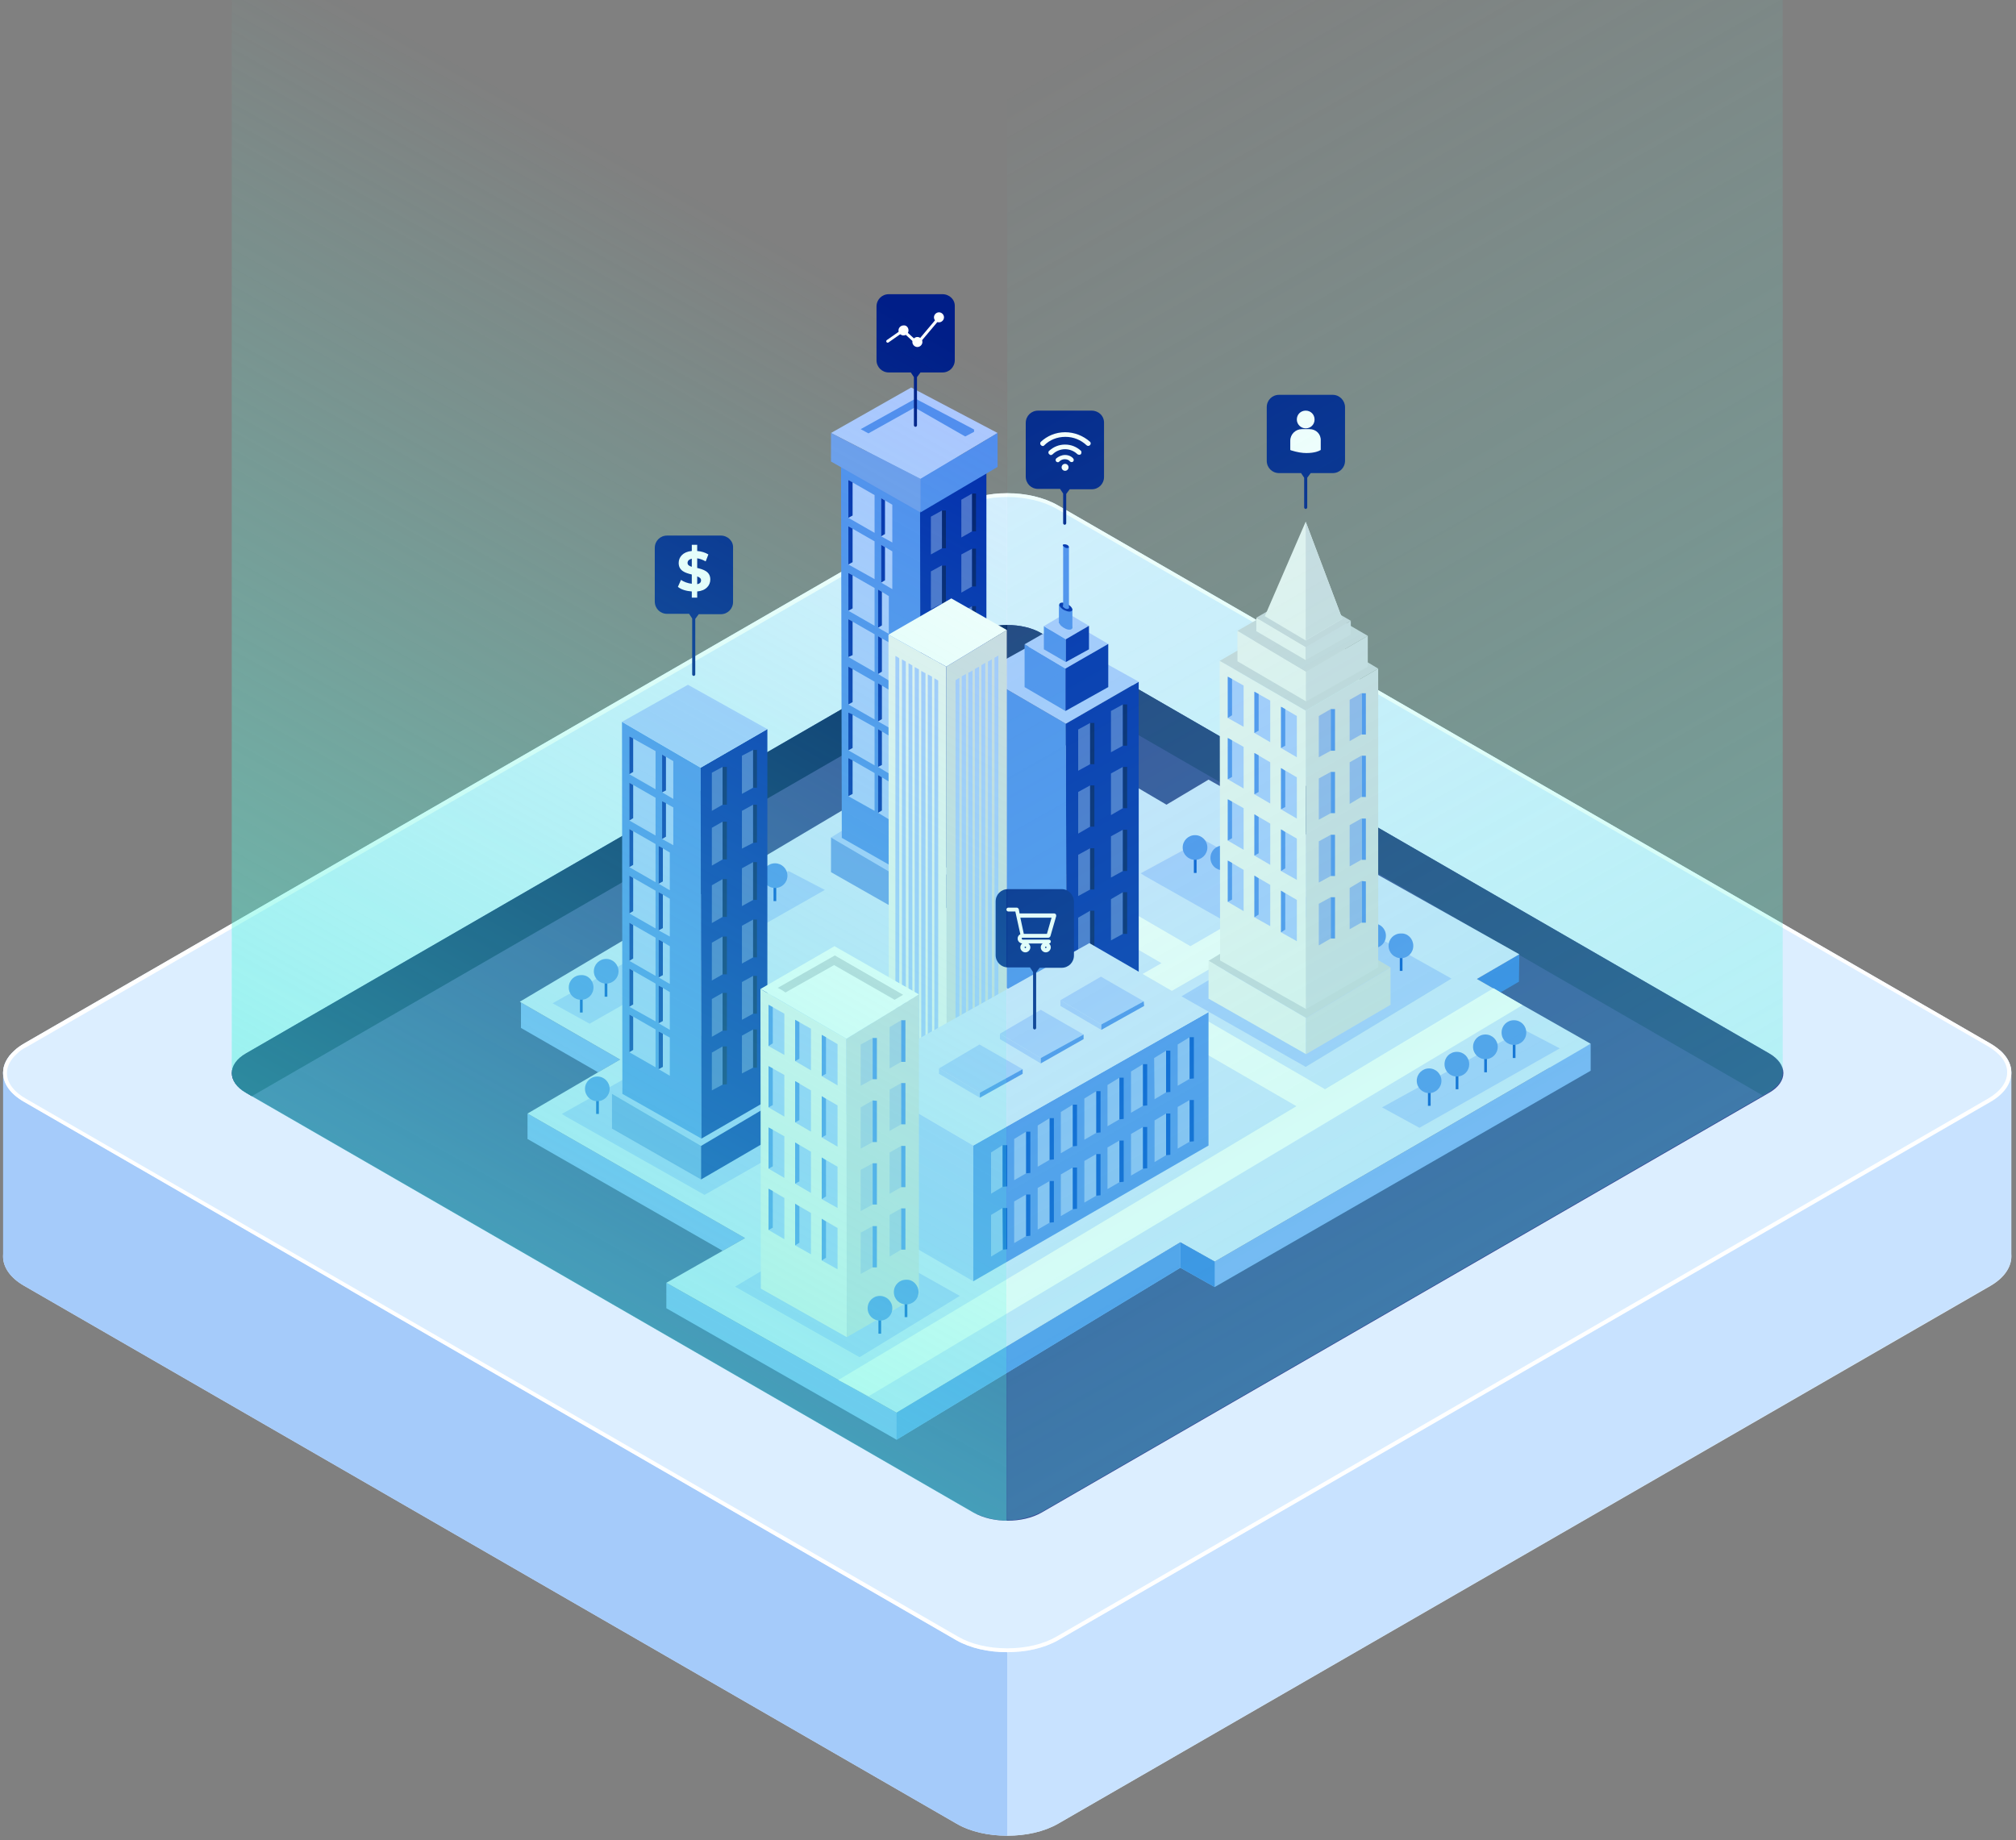 <?xml version="1.0" encoding="utf-8"?>
<!-- Generator: Adobe Illustrator 23.0.0, SVG Export Plug-In . SVG Version: 6.00 Build 0)  -->
<svg version="1.1" id="Layer_1" xmlns="http://www.w3.org/2000/svg" xmlns:xlink="http://www.w3.org/1999/xlink" x="0px" y="0px"
	 viewBox="0 0 522.8 477.3" style="enable-background:new 0 0 522.8 477.3;" xml:space="preserve">
<rect x="0" y="0" width="522.8" height="477.3" fill="#808080" stroke="none"/>
<style type="text/css">
	.st0{fill:#DCEEFF;}
	.st1{fill:#A5CBFA;}
	.st2{fill:#C8E2FF;}
	.st3{fill:#FFFFFF;}
	.st4{fill:#344593;}
	.st5{fill:#1E3779;}
	.st6{fill:#031F60;}
	.st7{fill:#7FA5FA;}
	.st8{fill:#3476E5;}
	.st9{fill:#D5E2FF;}
	.st10{fill:#518AEE;}
	.st11{fill:#FDFDFD;}
	.st12{fill:#AEC6FF;}
	.st13{fill:#6E99EC;}
	.st14{fill:#0028AB;}
	.st15{fill:#7C98E7;}
	.st16{opacity:0.5;fill:#97AFEB;enable-background:new    ;}
	.st17{fill:#00186A;}
	.st18{fill:#001E88;}
	.st19{fill:none;stroke:#FFFFFF;stroke-width:0.75;stroke-linecap:round;stroke-linejoin:round;stroke-miterlimit:10;}
	.st20{fill:#004BD1;}
	.st21{fill:#F1F1F1;}
	.st22{fill:#D6D9E1;}
	.st23{opacity:0.5;fill:#D5E2FF;enable-background:new    ;}
	.st24{fill:#D1D4DB;}
	.st25{fill:#97AFEB;}
	.st26{opacity:0.3;fill:url(#XMLID_2_);enable-background:new    ;}
	.st27{opacity:0.5;fill:url(#XMLID_3_);enable-background:new    ;}
</style>
<g id="box">
	<g id="sub-box">
		<path id="XMLID_2069_" class="st0" d="M516.2,333.5L274.4,473c-3.7,2.1-8.4,3.1-13.2,3.1c-4.8,0-9.5-1-13.1-3.1L6.3,333.5
			c-3.7-2.1-5.5-4.9-5.5-7.6c0-2.8,1.8-5.5,5.5-7.6l38.4-22.1L248,178.7c7.3-4.2,19.1-4.2,26.4,0l241.7,139.6
			C523.4,322.4,523.4,329.3,516.2,333.5z"/>
		<path id="XMLID_2060_" class="st1" d="M261.2,421.1v55c-4.8,0-9.5-1-13.1-3.1L6.3,333.5c-3.7-2.1-5.5-4.9-5.5-7.6v-47.7
			c0-2,1-4,2.9-5.7l41,23.7L261.2,421.1z"/>
		<path id="XMLID_2056_" class="st2" d="M261.2,421.1v55c4.8,0,9.5-1,13.1-3.1l241.8-139.6c3.7-2.1,5.5-4.9,5.5-7.6v-47.7
			c0-2-1-4-2.9-5.7l-41,23.7L261.2,421.1z"/>
		<path id="XMLID_2035_" class="st0" d="M516.2,285.8L274.4,425.4c-3.7,2.1-8.4,3.1-13.2,3.1c-4.8,0-9.5-1-13.2-3.1L6.3,285.8
			c-3.7-2.1-5.5-4.8-5.5-7.6c0-2,1-4,2.9-5.7c0.7-0.7,1.6-1.3,2.6-1.9L248,131.1c7.3-4.2,19.1-4.2,26.4,0l241.7,139.5
			C523.4,274.8,523.4,281.7,516.2,285.8z"/>
		<g id="XMLID_2030_">
			<path class="st3" d="M261.2,128.9c4.8,0,9.3,1.1,12.7,3l241.7,139.5c3.2,1.9,5,4.3,4.9,6.8c0,2.5-1.8,4.9-4.9,6.7L273.9,424.5
				c-3.3,1.9-7.8,3-12.7,3s-9.4-1.1-12.7-3L6.8,285c-3.2-1.8-5-4.2-5-6.7c0-1.7,0.9-3.5,2.6-5c0.7-0.7,1.5-1.3,2.4-1.7l241.7-139.5
				C251.9,130,256.4,128.9,261.2,128.9 M261.2,127.9c-4.8,0-9.6,1.1-13.2,3.2L6.3,270.6c-1,0.6-1.9,1.2-2.6,1.9
				c-1.9,1.7-2.9,3.8-2.9,5.7c0,2.8,1.8,5.5,5.5,7.6L248,425.4c3.7,2.1,8.4,3.1,13.2,3.1c4.8,0,9.5-1,13.2-3.1l241.7-139.6
				c7.3-4.2,7.3-11,0-15.2L274.4,131.1C270.8,129,266,127.9,261.2,127.9L261.2,127.9z"/>
		</g>
		<path id="XMLID_1781_" class="st4" d="M252.4,164.2l-188.6,109c-4.9,2.8-4.9,7.4,0,10.2l188.7,108.9c4.9,2.8,12.7,2.8,17.6,0
			l188.7-108.9c4.9-2.8,4.9-7.4,0-10.2L270,164.2C265.2,161.4,257.3,161.4,252.4,164.2z"/>
		<path id="XMLID_1775_" class="st5" d="M458.7,273.2L270,164.2c-2.4-1.4-5.6-2.1-8.8-2.1v8.9l195.9,113.1l1.5-0.9
			C463.5,280.5,463.5,276,458.7,273.2z"/>
		<path id="XMLID_1772_" class="st6" d="M261.2,162.1c-3.2,0-6.4,0.7-8.8,2.1l-188.6,109c-4.9,2.8-4.9,7.4,0,10.2l1.5,0.9
			l195.9-113.1V162.1z"/>
	</g>
	<g id="smart-economy">
		<g id="XMLID_567_">
			<g id="XMLID_573_">
				<polygon id="XMLID_592_" class="st7" points="412.5,270.7 412.5,277.7 400.6,276.8 				"/>
				<g id="XMLID_581_">
					<polygon id="XMLID_590_" class="st7" points="136.8,288.8 136.8,295.4 187.4,324.4 193.2,321.1 					"/>
					<polygon id="XMLID_588_" class="st7" points="315,327.2 306.1,322.2 232.5,366.4 172.8,332.7 172.8,339.3 232.5,373.4 
						306.1,328.8 315,333.8 412.5,277.7 406.5,274.2 					"/>
					<polygon id="XMLID_1097_" class="st8" points="389.1,257.4 393.9,254.6 394,247.5 383,253.9 					"/>
					<polygon id="XMLID_1532_" class="st7" points="135.1,260 135.1,266.6 155.1,278.1 160.8,274.8 					"/>
					<polygon id="XMLID_998_" class="st9" points="389.1,257.4 383,253.9 394,247.5 313.4,202.2 302.5,208.7 261.5,184.6 
						134.8,259.8 135.1,260 160.8,274.8 155.1,278.1 136.8,288.8 193.2,321.1 187.4,324.4 172.8,332.7 232.5,366.4 306.1,322.2 
						315,327.2 406.5,274.2 412.5,270.7 					"/>
				</g>
				<polygon id="XMLID_579_" class="st8" points="306.1,322.2 306.1,328.8 315,333.8 315,327.2 				"/>
				<polygon id="XMLID_574_" class="st10" points="232.5,366.4 232.5,373.4 306.1,328.8 306.1,322.2 				"/>
			</g>
			<polygon id="XMLID_1541_" class="st11" points="387.3,256.3 343.6,282.5 301.8,258.2 336.7,238 336.8,229.1 308.7,245.4 
				255.4,214.4 255.4,223.2 301.2,249.8 294.2,253.8 285.1,248.5 285.1,257.3 286.7,258.2 276.6,264 284.2,268.4 294.2,262.6 
				336.2,286.9 217.4,357.9 225.3,362.1 394.8,260.7 			"/>
		</g>
		<g id="XMLID_61_">
			<g id="XMLID_223_">
				<g id="XMLID_1613_">
					<polygon id="XMLID_1886_" class="st12" points="215.5,217.2 235.4,205 258.7,218.8 238.7,230.8 					"/>
					<polygon id="XMLID_1883_" class="st13" points="215.5,226.2 238.7,239.4 238.7,230.8 215.5,217.2 					"/>
					<polygon id="XMLID_1880_" class="st14" points="238.7,230.8 258.7,218.8 258.7,227.7 238.7,239.4 					"/>
					<polygon id="XMLID_1877_" class="st10" points="218.3,217.3 238.7,228.9 238.6,132.6 218.1,120.7 					"/>
					<polygon id="XMLID_1874_" class="st14" points="238.6,132.6 255.8,122.7 255.8,218.9 238.7,228.9 					"/>
					<polygon id="XMLID_1871_" class="st15" points="218.1,120.7 235.2,111.1 255.8,122.7 238.6,132.6 219.2,121.3 					"/>
					<g id="XMLID_1864_">
						<polygon id="XMLID_1868_" class="st12" points="226.8,138.2 220,134.3 220,124.5 226.8,128.4 						"/>
						<polygon id="XMLID_1865_" class="st14" points="221.1,133.7 220,134.3 220,124.5 221.1,125.1 						"/>
					</g>
					<g id="XMLID_1857_">
						<polygon id="XMLID_1861_" class="st12" points="226.8,150.2 220,146.4 220,136.5 226.8,140.4 						"/>
						<polygon id="XMLID_1858_" class="st14" points="221.1,145.8 220,146.4 220,136.5 221.1,137.1 						"/>
					</g>
					<g id="XMLID_1850_">
						<polygon id="XMLID_1854_" class="st12" points="226.8,162.3 220,158.4 220,148.6 226.8,152.5 						"/>
						<polygon id="XMLID_1851_" class="st14" points="221.1,157.8 220,158.4 220,148.6 221.1,149.2 						"/>
					</g>
					<g id="XMLID_1843_">
						<polygon id="XMLID_1847_" class="st12" points="226.8,174.3 220,170.4 220,160.6 226.8,164.5 						"/>
						<polygon id="XMLID_1844_" class="st14" points="221.1,169.9 220,170.4 220,160.6 221.1,161.2 						"/>
					</g>
					<g id="XMLID_1836_">
						<polygon id="XMLID_1840_" class="st12" points="231.4,140.7 228.5,139.1 228.5,129.2 231.4,130.9 						"/>
						<polygon id="XMLID_1837_" class="st14" points="229.5,138.5 228.5,139.1 228.5,129.2 229.5,129.8 						"/>
					</g>
					<g id="XMLID_1829_">
						<polygon id="XMLID_1833_" class="st12" points="231.4,152.8 228.5,151.1 228.5,141.3 231.4,143 						"/>
						<polygon id="XMLID_1830_" class="st14" points="229.5,150.5 228.5,151.1 228.5,141.3 229.5,141.9 						"/>
					</g>
					<g id="XMLID_1822_">
						<polygon id="XMLID_1826_" class="st12" points="230.5,164.4 227.7,162.8 227.7,152.9 230.5,154.6 						"/>
						<polygon id="XMLID_1823_" class="st14" points="228.7,162.2 227.7,162.8 227.7,152.9 228.7,153.5 						"/>
					</g>
					<g id="XMLID_1815_">
						<polygon id="XMLID_1819_" class="st12" points="230.5,176.5 227.7,174.8 227.7,165 230.5,166.6 						"/>
						<polygon id="XMLID_1816_" class="st14" points="228.7,174.2 227.7,174.8 227.7,165 228.7,165.6 						"/>
					</g>
					<g id="XMLID_1808_">
						<polygon id="XMLID_1812_" class="st12" points="226.8,186.6 220,182.7 220,172.9 226.8,176.8 						"/>
						<polygon id="XMLID_1809_" class="st14" points="221.1,182.1 220,182.7 220,172.9 221.1,173.5 						"/>
					</g>
					<g id="XMLID_1801_">
						<polygon id="XMLID_1805_" class="st12" points="230.5,188.7 227.7,187.1 227.7,177.2 230.5,178.9 						"/>
						<polygon id="XMLID_1802_" class="st14" points="228.7,186.5 227.7,187.1 227.7,177.2 228.7,177.8 						"/>
					</g>
					<g id="XMLID_1794_">
						<polygon id="XMLID_1798_" class="st12" points="226.8,198.5 220,194.6 220,184.8 226.8,188.6 						"/>
						<polygon id="XMLID_1795_" class="st14" points="221.1,194 220,194.6 220,184.8 221.1,185.3 						"/>
					</g>
					<g id="XMLID_1787_">
						<polygon id="XMLID_1791_" class="st12" points="230.5,200.6 227.7,198.9 227.7,189.1 230.5,190.8 						"/>
						<polygon id="XMLID_1788_" class="st14" points="228.7,198.4 227.7,198.9 227.7,189.1 228.7,189.7 						"/>
					</g>
					<g id="XMLID_1780_">
						<polygon id="XMLID_1784_" class="st12" points="226.8,210.3 220,206.5 220,196.6 226.8,200.5 						"/>
						<polygon id="XMLID_463_" class="st14" points="221.1,205.9 220,206.5 220,196.6 221.1,197.2 						"/>
					</g>
					<g id="XMLID_1746_">
						<polygon id="XMLID_1777_" class="st12" points="230.5,212.5 227.7,210.8 227.7,201 230.5,202.7 						"/>
						<polygon id="XMLID_1753_" class="st14" points="228.7,210.2 227.7,210.8 227.7,201 228.7,201.6 						"/>
					</g>
					<g id="XMLID_1710_">
						<polygon id="XMLID_1714_" class="st16" points="241.4,143.8 244.3,142.2 244.3,132.4 241.4,134 						"/>
						<polygon id="XMLID_1711_" class="st17" points="244.3,142.2 245.3,142.2 245.3,132.4 244.3,132.4 						"/>
					</g>
					<g id="XMLID_1688_">
						<polygon id="XMLID_1692_" class="st16" points="241.4,158 244.3,156.5 244.3,146.6 241.4,148.2 						"/>
						<polygon id="XMLID_1689_" class="st17" points="244.3,156.5 245.3,156.5 245.3,146.7 244.3,146.7 						"/>
					</g>
					<g id="XMLID_1681_">
						<polygon id="XMLID_1685_" class="st16" points="241.4,172.9 244.3,171.4 244.3,161.5 241.4,163.1 						"/>
						<polygon id="XMLID_1682_" class="st17" points="244.3,171.4 245.3,171.4 245.3,161.5 244.3,161.5 						"/>
					</g>
					<g id="XMLID_1673_">
						<polygon id="XMLID_1677_" class="st16" points="241.4,187.8 244.3,186.3 244.3,176.4 241.4,178 						"/>
						<polygon id="XMLID_1674_" class="st17" points="244.3,186.3 245.3,186.3 245.3,176.4 244.3,176.4 						"/>
					</g>
					<g id="XMLID_1666_">
						<polygon id="XMLID_1670_" class="st16" points="249.3,139.4 252.1,137.8 252.1,128 249.3,129.6 						"/>
						<polygon id="XMLID_1667_" class="st17" points="252.1,137.8 253.1,137.8 253.1,128 252.1,128 						"/>
					</g>
					<g id="XMLID_1659_">
						<polygon id="XMLID_1663_" class="st16" points="249.3,153.7 252.1,152.1 252.1,142.3 249.3,143.8 						"/>
						<polygon id="XMLID_1660_" class="st17" points="252.1,152.1 253.1,152.1 253.1,142.3 252.1,142.3 						"/>
					</g>
					<g id="XMLID_1652_">
						<polygon id="XMLID_1656_" class="st16" points="249.3,168.6 252.1,167 252.1,157.2 249.3,158.7 						"/>
						<polygon id="XMLID_1653_" class="st17" points="252.1,167 253.1,167 253.1,157.2 252.1,157.2 						"/>
					</g>
					<g id="XMLID_1645_">
						<polygon id="XMLID_1649_" class="st16" points="249.3,183.4 252.1,181.9 252.1,172 249.3,173.6 						"/>
						<polygon id="XMLID_1646_" class="st17" points="252.1,181.9 253.1,181.9 253.1,172.1 252.1,172.1 						"/>
					</g>
					<g id="XMLID_1638_">
						<polygon id="XMLID_1642_" class="st16" points="241.4,202.4 244.3,200.8 244.3,191 241.4,192.6 						"/>
						<polygon id="XMLID_1639_" class="st17" points="244.3,200.8 245.3,200.8 245.3,191 244.3,191 						"/>
					</g>
					<g id="XMLID_1631_">
						<polygon id="XMLID_1635_" class="st16" points="249.3,198 252.1,196.4 252.1,186.6 249.3,188.2 						"/>
						<polygon id="XMLID_1632_" class="st17" points="252.1,196.4 253.1,196.4 253.1,186.6 252.1,186.6 						"/>
					</g>
					<g id="XMLID_1624_">
						<polygon id="XMLID_1628_" class="st16" points="241.4,216.4 244.3,214.8 244.3,205 241.4,206.5 						"/>
						<polygon id="XMLID_1625_" class="st17" points="244.3,214.8 245.3,214.8 245.3,205 244.3,205 						"/>
					</g>
					<g id="XMLID_1617_">
						<polygon id="XMLID_1621_" class="st16" points="249.3,212 252.1,210.4 252.1,200.6 249.3,202.1 						"/>
						<polygon id="XMLID_1618_" class="st17" points="252.1,210.4 253.1,210.4 253.1,200.6 252.1,200.6 						"/>
					</g>
					<polygon id="XMLID_1678_" class="st12" points="215.5,112.3 236.3,100.5 258.7,112.3 238.7,124.2 					"/>
					<polygon id="XMLID_818_" class="st13" points="215.5,119.7 238.7,132.9 238.7,124.2 215.5,112.3 					"/>
					<polygon id="XMLID_608_" class="st10" points="238.7,124.2 258.7,112.3 258.7,121.1 238.7,132.9 					"/>
				</g>
				<polygon id="XMLID_987_" class="st10" points="237.4,103.4 223.2,111.3 225.2,112.4 237.2,105.7 250.3,113.2 252.6,112 
					252.6,111.4 				"/>
			</g>
			<g id="XMLID_54_">
				<path id="XMLID_157_" class="st18" d="M244.4,76.3h-13.9c-1.8,0-3.2,1.4-3.2,3.2v13.9c0,1.8,1.4,3.2,3.2,3.2h5.7l0.8,1.2v12.5
					c0,0.2,0.2,0.4,0.4,0.4c0.2,0,0.4-0.2,0.4-0.4V97.8l0.9-1.2h5.7c1.8,0,3.2-1.4,3.2-3.2V79.5C247.7,77.7,246.2,76.3,244.4,76.3z"
					/>
				<g id="XMLID_55_">
					<polyline id="XMLID_105_" class="st19" points="230.2,88.5 234.2,85.7 237.9,89.1 243.2,82.8 					"/>
					<path id="XMLID_66_" class="st3" d="M235.6,85.7c0,0.7-0.6,1.3-1.3,1.3c-0.7,0-1.3-0.6-1.3-1.3c0-0.7,0.6-1.3,1.3-1.3
						C235,84.3,235.6,84.9,235.6,85.7z"/>
					<path id="XMLID_65_" class="st3" d="M239.2,88.7c0,0.7-0.6,1.3-1.3,1.3c-0.7,0-1.3-0.6-1.3-1.3c0-0.7,0.6-1.3,1.3-1.3
						C238.6,87.4,239.2,88,239.2,88.7z"/>
					<path id="XMLID_62_" class="st3" d="M244.8,82.3c0,0.7-0.6,1.3-1.3,1.3s-1.3-0.6-1.3-1.3c0-0.7,0.6-1.3,1.3-1.3
						C244.2,81,244.8,81.6,244.8,82.3z"/>
				</g>
			</g>
		</g>
		<g id="XMLID_51_">
			<polygon id="XMLID_1568_" class="st12" points="143.3,260.2 204.5,225.9 213.9,230.8 152.9,265.5 144.4,260.8 			"/>
			<g id="XMLID_1569_">
				<rect id="XMLID_1573_" x="200.6" y="229.7" class="st20" width="0.7" height="4"/>
				<path id="XMLID_1570_" class="st10" d="M204.2,227.1c0,1.8-1.4,3.2-3.2,3.2c-1.8,0-3.2-1.4-3.2-3.2c0-1.8,1.4-3.2,3.2-3.2
					C202.7,223.9,204.2,225.3,204.2,227.1z"/>
			</g>
			<g id="XMLID_1009_">
				<rect id="XMLID_1019_" x="156.8" y="254.5" class="st20" width="0.7" height="4"/>
				<circle id="XMLID_1011_" class="st10" cx="157.2" cy="251.9" r="3.2"/>
			</g>
			<g id="XMLID_1038_">
				<rect id="XMLID_1593_" x="150.4" y="258.6" class="st20" width="0.7" height="4"/>
				<path id="XMLID_1590_" class="st10" d="M153.9,256.1c0,1.8-1.4,3.2-3.2,3.2c-1.8,0-3.2-1.4-3.2-3.2c0-1.8,1.4-3.2,3.2-3.2
					C152.5,252.8,153.9,254.3,153.9,256.1z"/>
			</g>
		</g>
		<g id="XMLID_79_">
			<g id="XMLID_604_">
				<g id="XMLID_780_">
					<polygon id="XMLID_958_" class="st10" points="254.3,252.4 276.6,265.1 276.4,187.7 254.1,174.7 					"/>
					<polygon id="XMLID_954_" class="st14" points="276.4,187.7 295.3,176.8 295.3,254.3 276.6,265.1 					"/>
					<polygon id="XMLID_951_" class="st12" points="254.1,174.7 272.8,164.3 295.3,176.8 276.4,187.7 255.3,175.4 					"/>
					<g id="XMLID_941_">
						<polygon id="XMLID_945_" class="st12" points="260.3,191.9 256.2,189.6 256.2,178.8 260.3,181.2 						"/>
						<polygon id="XMLID_942_" class="st14" points="257.3,188.9 256.2,189.6 256.2,178.8 257.3,179.5 						"/>
					</g>
					<g id="XMLID_919_">
						<polygon id="XMLID_923_" class="st12" points="260.3,207.8 256.2,205.5 256.2,194.7 260.3,197.1 						"/>
						<polygon id="XMLID_920_" class="st14" points="257.3,204.8 256.2,205.5 256.2,194.7 257.3,195.4 						"/>
					</g>
					<g id="XMLID_912_">
						<polygon id="XMLID_916_" class="st12" points="260.3,223.7 256.2,221.4 256.2,210.7 260.3,213 						"/>
						<polygon id="XMLID_913_" class="st14" points="257.3,220.7 256.2,221.4 256.2,210.7 257.3,211.3 						"/>
					</g>
					<g id="XMLID_902_">
						<polygon id="XMLID_908_" class="st12" points="260.3,239.7 256.2,237.3 256.2,226.6 260.3,228.9 						"/>
						<polygon id="XMLID_903_" class="st14" points="257.3,236.7 256.2,237.3 256.2,226.6 257.3,227.2 						"/>
					</g>
					<g id="XMLID_857_">
						<polygon id="XMLID_861_" class="st16" points="279.6,199.9 282.7,198.2 282.7,187.5 279.6,189.2 						"/>
						<polygon id="XMLID_858_" class="st17" points="282.7,198.2 283.8,198.2 283.8,187.5 282.7,187.5 						"/>
					</g>
					<g id="XMLID_850_">
						<polygon id="XMLID_854_" class="st16" points="279.6,216.2 282.7,214.4 282.7,203.7 279.6,205.4 						"/>
						<polygon id="XMLID_851_" class="st17" points="282.7,214.4 283.8,214.4 283.8,203.7 282.7,203.7 						"/>
					</g>
					<g id="XMLID_843_">
						<polygon id="XMLID_847_" class="st16" points="279.6,232.4 282.7,230.7 282.7,220 279.6,221.7 						"/>
						<polygon id="XMLID_844_" class="st17" points="282.7,230.7 283.8,230.7 283.8,220 282.7,220 						"/>
					</g>
					<g id="XMLID_836_">
						<polygon id="XMLID_840_" class="st16" points="279.6,248.7 282.7,247 282.7,236.2 279.6,238 						"/>
						<polygon id="XMLID_837_" class="st17" points="282.7,247 283.8,246.9 283.8,236.2 282.7,236.2 						"/>
					</g>
					<g id="XMLID_921_">
						<polygon id="XMLID_943_" class="st16" points="288.1,195.1 291.2,193.4 291.2,182.7 288.1,184.4 						"/>
						<polygon id="XMLID_922_" class="st17" points="291.2,193.4 292.3,193.4 292.3,182.7 291.2,182.7 						"/>
					</g>
					<g id="XMLID_905_">
						<polygon id="XMLID_915_" class="st16" points="288.1,211.4 291.2,209.6 291.2,198.9 288.1,200.6 						"/>
						<polygon id="XMLID_910_" class="st17" points="291.2,209.6 292.3,209.6 292.3,198.9 291.2,198.9 						"/>
					</g>
					<g id="XMLID_884_">
						<polygon id="XMLID_900_" class="st16" points="288.1,227.6 291.2,225.9 291.2,215.2 288.1,216.9 						"/>
						<polygon id="XMLID_896_" class="st17" points="291.2,225.9 292.3,225.9 292.3,215.2 291.2,215.2 						"/>
					</g>
					<g id="XMLID_809_">
						<polygon id="XMLID_875_" class="st16" points="288.1,243.9 291.2,242.2 291.2,231.4 288.1,233.2 						"/>
						<polygon id="XMLID_815_" class="st17" points="291.2,242.2 292.3,242.2 292.3,231.4 291.2,231.4 						"/>
					</g>
				</g>
				<g id="XMLID_600_">
					<polygon id="XMLID_784_" class="st10" points="276.3,173.4 265.7,167.1 265.7,178.2 276.3,184.4 					"/>
					<polygon id="XMLID_783_" class="st12" points="265.7,167.1 276.7,160.8 287.4,167 276.3,173.4 					"/>
					<polygon id="XMLID_602_" class="st14" points="276.3,173.4 287.4,167 287.4,178.2 276.3,184.4 					"/>
				</g>
				<g id="XMLID_754_">
					<polygon id="XMLID_881_" class="st10" points="276.4,165.8 270.7,162.4 270.7,168.4 276.4,171.7 					"/>
					<polygon id="XMLID_874_" class="st12" points="270.7,162.4 276.6,158.9 282.4,162.3 276.4,165.8 					"/>
					<polygon id="XMLID_791_" class="st14" points="276.4,165.8 282.4,162.3 282.4,168.4 276.4,171.7 					"/>
				</g>
				<g id="XMLID_830_">
					<path id="XMLID_961_" class="st10" d="M278.1,162.8c0,0.5-0.8,0.7-1.7,0.3s-1.7-1.1-1.7-1.6s0.8-0.7,1.7-0.3
						C277.3,161.6,278.1,162.3,278.1,162.8z"/>
					<polygon id="XMLID_959_" class="st10" points="278.1,162.9 274.6,161.6 274.6,156.8 278.1,158 					"/>
					<path id="XMLID_833_" class="st14" d="M278.1,158.1c0,0.5-0.8,0.7-1.7,0.3c-1-0.3-1.7-1.1-1.7-1.6s0.8-0.7,1.7-0.3
						C277.3,156.8,278.1,157.6,278.1,158.1z"/>
				</g>
				<g id="XMLID_829_">
					<path id="XMLID_824_" class="st10" d="M277.2,157.7c0,0.2-0.3,0.3-0.8,0.2c-0.4-0.2-0.8-0.5-0.8-0.7s0.3-0.3,0.8-0.2
						C276.9,157.1,277.2,157.4,277.2,157.7z"/>
					<polygon id="XMLID_819_" class="st10" points="277.2,157.7 275.7,157.1 275.7,141.3 277.2,141.9 					"/>
					<path id="XMLID_826_" class="st14" d="M277.2,141.9c0,0.2-0.3,0.3-0.8,0.2c-0.4-0.2-0.8-0.5-0.8-0.7s0.3-0.3,0.8-0.2
						C276.9,141.3,277.2,141.6,277.2,141.9z"/>
				</g>
			</g>
			<g id="XMLID_48_">
				<path id="XMLID_94_" class="st18" d="M283.1,106.5h-13.9c-1.8,0-3.2,1.4-3.2,3.2v13.9c0,1.8,1.4,3.2,3.2,3.2h5.7l0.8,1.2v7.7
					c0,0.2,0.2,0.4,0.4,0.4s0.4-0.2,0.4-0.4v-7.6l0.9-1.2h5.7c1.8,0,3.2-1.4,3.2-3.2v-13.9C286.4,107.9,284.9,106.5,283.1,106.5z"/>
				<g id="XMLID_49_">
					<g>
						<path id="XMLID_596_" class="st3" d="M276.2,120.3c-0.5,0-0.9,0.4-0.9,0.9s0.4,0.9,0.9,0.9s0.9-0.4,0.9-0.9
							S276.7,120.3,276.2,120.3z"/>
						<g id="XMLID_589_">
							<path id="XMLID_595_" class="st3" d="M276.2,118c-0.9,0-1.7,0.4-2.3,0.9c-0.2,0.2-0.2,0.6,0,0.8l0,0c0.2,0.2,0.6,0.3,0.8,0
								c0.4-0.4,0.9-0.6,1.4-0.6c0.6,0,1.1,0.2,1.4,0.6c0.2,0.2,0.6,0.2,0.8,0l0,0c0.2-0.2,0.2-0.6,0-0.8
								C277.9,118.4,277.1,118,276.2,118z"/>
							<path id="XMLID_594_" class="st3" d="M276.2,112.1c-2.5,0-4.7,1-6.3,2.5c-0.2,0.2-0.2,0.6,0,0.8l0.1,0.1
								c0.2,0.2,0.6,0.3,0.8,0c1.4-1.4,3.3-2.2,5.5-2.2c2.1,0,4,0.8,5.5,2.2c0.2,0.2,0.6,0.2,0.8,0l0.1-0.1c0.2-0.2,0.2-0.6,0-0.8
								C280.9,113,278.6,112.1,276.2,112.1z"/>
							<path id="XMLID_593_" class="st3" d="M276.2,115.3c-1.6,0-3,0.6-4.1,1.6c-0.3,0.2-0.3,0.7,0,0.9l0,0c0.2,0.3,0.6,0.3,0.9,0
								c0.8-0.8,2-1.3,3.2-1.3s2.4,0.5,3.2,1.3c0.3,0.2,0.7,0.2,0.9,0l0,0c0.2-0.3,0.2-0.7,0-0.9
								C279.2,115.9,277.8,115.3,276.2,115.3z"/>
						</g>
					</g>
				</g>
			</g>
		</g>
		<g id="XMLID_778_">
			<g id="XMLID_771_">
				<polygon id="XMLID_898_" class="st21" points="230.5,271.3 245.5,284 245.4,172.9 230.4,164.6 				"/>
				<polygon id="XMLID_895_" class="st22" points="245.4,172.9 261.1,163.4 261.1,275.4 245.5,284 				"/>
				<polygon id="XMLID_892_" class="st3" points="230.4,164.6 246.7,155.2 261.1,163.4 245.4,172.9 				"/>
			</g>
			<g id="XMLID_623_">
				<g>
					<g id="XMLID_731_">
						<g id="XMLID_733_">
							<polygon class="st12" points="233.2,281.5 232.2,281.5 232.2,170.1 233.2,170.7 							"/>
						</g>
					</g>
					<g id="XMLID_727_">
						<g id="XMLID_730_">
							<polygon class="st12" points="234.9,282.5 233.9,282.4 233.9,171 234.9,171.6 							"/>
						</g>
					</g>
					<g id="XMLID_724_">
						<g id="XMLID_726_">
							<polygon class="st12" points="236.6,283.4 235.6,283.4 235.6,172 236.6,172.6 							"/>
						</g>
					</g>
					<g id="XMLID_720_">
						<g id="XMLID_723_">
							<polygon class="st12" points="238.3,284.4 237.2,284.4 237.2,173 238.3,173.6 							"/>
						</g>
					</g>
					<g id="XMLID_717_">
						<g id="XMLID_719_">
							<polygon class="st12" points="240,285.4 238.9,285.4 238.9,174 240,174.6 							"/>
						</g>
					</g>
					<g id="XMLID_713_">
						<g id="XMLID_716_">
							<polygon class="st12" points="241.7,286.3 240.6,286.3 240.6,174.9 241.7,175.5 							"/>
						</g>
					</g>
					<g id="XMLID_709_">
						<g id="XMLID_712_">
							<polygon class="st12" points="243.3,287.3 242.3,287.3 242.3,175.9 243.3,176.5 							"/>
						</g>
					</g>
				</g>
			</g>
			<g id="XMLID_792_">
				<g>
					<g id="XMLID_752_">
						<polygon id="XMLID_753_" class="st12" points="257.9,281.4 258.9,281.4 258.9,170 257.9,170.6 						"/>
					</g>
					<g id="XMLID_750_">
						<polygon id="XMLID_751_" class="st12" points="256.2,282.4 257.2,282.4 257.2,171 256.2,171.6 						"/>
					</g>
					<g id="XMLID_748_">
						<polygon id="XMLID_749_" class="st12" points="254.5,283.4 255.5,283.3 255.5,171.9 254.5,172.5 						"/>
					</g>
					<g id="XMLID_745_">
						<polygon id="XMLID_747_" class="st12" points="252.8,284.3 253.9,284.3 253.9,172.9 252.8,173.5 						"/>
					</g>
					<g id="XMLID_741_">
						<polygon id="XMLID_744_" class="st12" points="251.1,285.3 252.2,285.3 252.2,173.9 251.1,174.5 						"/>
					</g>
					<g id="XMLID_738_">
						<polygon id="XMLID_740_" class="st12" points="249.4,286.3 250.5,286.2 250.5,174.8 249.4,175.4 						"/>
					</g>
					<g id="XMLID_734_">
						<polygon id="XMLID_737_" class="st12" points="247.8,287.2 248.8,287.2 248.8,175.8 247.8,176.4 						"/>
					</g>
				</g>
			</g>
		</g>
		<g id="XMLID_64_">
			<g id="XMLID_60_">
				<g id="XMLID_45_">
					<polygon id="XMLID_266_" class="st12" points="145.7,288.9 206.9,254.6 243.6,275.2 182.7,309.9 146.8,289.6 					"/>
					<g id="XMLID_1005_">
						<rect id="XMLID_1012_" x="154.6" y="284.9" class="st20" width="0.7" height="4"/>
						<circle id="XMLID_1008_" class="st10" cx="154.9" cy="282.4" r="3.2"/>
					</g>
				</g>
				<g id="XMLID_994_">
					<polygon id="XMLID_1446_" class="st12" points="158.7,283.7 178.6,271.5 201.9,285.3 181.8,297.2 					"/>
					<polygon id="XMLID_1301_" class="st13" points="158.7,292.7 181.8,305.9 181.8,297.2 158.7,283.7 					"/>
					<polygon id="XMLID_1183_" class="st14" points="181.8,297.2 201.9,285.3 201.9,294.2 181.8,305.9 					"/>
					<polygon id="XMLID_1226_" class="st10" points="161.4,283.7 181.9,295.3 181.7,199.1 161.3,187.2 					"/>
					<polygon id="XMLID_1223_" class="st14" points="181.7,199.1 199,189.1 199,285.4 181.9,295.3 					"/>
					<polygon id="XMLID_1220_" class="st12" points="161.3,187.2 178.4,177.6 199,189.1 181.7,199.1 162.3,187.8 					"/>
					<g id="XMLID_1213_">
						<polygon id="XMLID_1217_" class="st12" points="170,204.7 163.2,200.8 163.2,191 170,194.8 						"/>
						<polygon id="XMLID_1214_" class="st14" points="164.2,200.2 163.2,200.8 163.2,191 164.2,191.5 						"/>
					</g>
					<g id="XMLID_1206_">
						<polygon id="XMLID_1210_" class="st12" points="170,216.7 163.2,212.8 163.2,203 170,206.9 						"/>
						<polygon id="XMLID_1207_" class="st14" points="164.2,212.2 163.2,212.8 163.2,203 164.2,203.6 						"/>
					</g>
					<g id="XMLID_1198_">
						<polygon id="XMLID_1203_" class="st12" points="170,228.8 163.2,224.9 163.2,215 170,218.9 						"/>
						<polygon id="XMLID_1199_" class="st14" points="164.2,224.3 163.2,224.9 163.2,215 164.2,215.6 						"/>
					</g>
					<g id="XMLID_1191_">
						<polygon id="XMLID_1195_" class="st12" points="170,240.8 163.2,236.9 163.2,227.1 170,231 						"/>
						<polygon id="XMLID_1192_" class="st14" points="164.2,236.3 163.2,236.9 163.2,227.1 164.2,227.7 						"/>
					</g>
					<g id="XMLID_1186_">
						<polygon id="XMLID_1194_" class="st12" points="174.6,207.2 171.7,205.5 171.7,195.7 174.6,197.4 						"/>
						<polygon id="XMLID_1187_" class="st14" points="172.7,205 171.7,205.5 171.7,195.7 172.7,196.3 						"/>
					</g>
					<g id="XMLID_1172_">
						<polygon id="XMLID_1179_" class="st12" points="174.6,219.2 171.7,217.6 171.7,207.8 174.6,209.4 						"/>
						<polygon id="XMLID_1174_" class="st14" points="172.7,217 171.7,217.6 171.7,207.8 172.7,208.3 						"/>
					</g>
					<g id="XMLID_1128_">
						<polygon id="XMLID_1167_" class="st12" points="173.7,230.9 170.8,229.2 170.8,219.4 173.7,221.1 						"/>
						<polygon id="XMLID_1132_" class="st14" points="171.9,228.6 170.8,229.2 170.8,219.4 171.9,220 						"/>
					</g>
					<g id="XMLID_991_">
						<polygon id="XMLID_1096_" class="st12" points="173.7,242.9 170.8,241.3 170.8,231.4 173.7,233.1 						"/>
						<polygon id="XMLID_997_" class="st14" points="171.9,240.7 170.8,241.3 170.8,231.4 171.9,232 						"/>
					</g>
					<g id="XMLID_1108_">
						<polygon id="XMLID_1168_" class="st12" points="170,253.1 163.2,249.2 163.2,239.3 170,243.2 						"/>
						<polygon id="XMLID_1114_" class="st14" points="164.2,248.6 163.2,249.2 163.2,239.3 164.2,239.9 						"/>
					</g>
					<g id="XMLID_995_">
						<polygon id="XMLID_1099_" class="st12" points="173.7,255.2 170.8,253.5 170.8,243.7 173.7,245.4 						"/>
						<polygon id="XMLID_1001_" class="st14" points="171.9,252.9 170.8,253.5 170.8,243.7 171.9,244.3 						"/>
					</g>
					<g id="XMLID_1456_">
						<polygon id="XMLID_1464_" class="st12" points="170,264.9 163.2,261.1 163.2,251.2 170,255.1 						"/>
						<polygon id="XMLID_1461_" class="st14" points="164.2,260.5 163.2,261.1 163.2,251.2 164.2,251.8 						"/>
					</g>
					<g id="XMLID_1298_">
						<polygon id="XMLID_1447_" class="st12" points="173.7,267.1 170.8,265.4 170.8,255.6 173.7,257.3 						"/>
						<polygon id="XMLID_1300_" class="st14" points="171.9,264.8 170.8,265.4 170.8,255.6 171.9,256.2 						"/>
					</g>
					<g id="XMLID_1474_">
						<polygon id="XMLID_1478_" class="st12" points="170,276.8 163.2,272.9 163.2,263.1 170,267 						"/>
						<polygon id="XMLID_1475_" class="st14" points="164.2,272.3 163.2,272.9 163.2,263.1 164.2,263.7 						"/>
					</g>
					<g id="XMLID_1467_">
						<polygon id="XMLID_1471_" class="st12" points="173.7,279 170.8,277.3 170.8,267.5 173.7,269.1 						"/>
						<polygon id="XMLID_1468_" class="st14" points="171.9,276.7 170.8,277.3 170.8,267.5 171.9,268.1 						"/>
					</g>
					<g id="XMLID_1184_">
						<polygon id="XMLID_1188_" class="st16" points="184.6,210.3 187.4,208.7 187.4,198.9 184.6,200.4 						"/>
						<polygon id="XMLID_1185_" class="st17" points="187.4,208.7 188.5,208.7 188.5,198.9 187.4,198.9 						"/>
					</g>
					<g id="XMLID_1176_">
						<polygon id="XMLID_1180_" class="st16" points="184.6,224.5 187.4,222.9 187.4,213.1 184.6,214.7 						"/>
						<polygon id="XMLID_1177_" class="st17" points="187.4,222.9 188.5,222.9 188.5,213.1 187.4,213.1 						"/>
					</g>
					<g id="XMLID_1169_">
						<polygon id="XMLID_1173_" class="st16" points="184.6,239.4 187.4,237.8 187.4,228 184.6,229.6 						"/>
						<polygon id="XMLID_1170_" class="st17" points="187.4,237.8 188.5,237.8 188.5,228 187.4,228 						"/>
					</g>
					<g id="XMLID_1162_">
						<polygon id="XMLID_1166_" class="st16" points="184.6,254.3 187.4,252.7 187.4,242.9 184.6,244.5 						"/>
						<polygon id="XMLID_1163_" class="st17" points="187.4,252.7 188.5,252.7 188.5,242.9 187.4,242.9 						"/>
					</g>
					<g id="XMLID_1155_">
						<polygon id="XMLID_1159_" class="st16" points="192.4,205.9 195.3,204.3 195.3,194.5 192.4,196 						"/>
						<polygon id="XMLID_1156_" class="st17" points="195.3,204.3 196.3,204.3 196.3,194.5 195.3,194.5 						"/>
					</g>
					<g id="XMLID_1148_">
						<polygon id="XMLID_1152_" class="st16" points="192.4,220.1 195.3,218.6 195.3,208.7 192.4,210.3 						"/>
						<polygon id="XMLID_1149_" class="st17" points="195.3,218.6 196.3,218.5 196.3,208.7 195.3,208.7 						"/>
					</g>
					<g id="XMLID_1141_">
						<polygon id="XMLID_1145_" class="st16" points="192.4,235 195.3,233.4 195.3,223.6 192.4,225.2 						"/>
						<polygon id="XMLID_1142_" class="st17" points="195.3,233.4 196.3,233.4 196.3,223.6 195.3,223.6 						"/>
					</g>
					<g id="XMLID_1134_">
						<polygon id="XMLID_1138_" class="st16" points="192.4,249.9 195.3,248.3 195.3,238.5 192.4,240.1 						"/>
						<polygon id="XMLID_1135_" class="st17" points="195.3,248.3 196.3,248.3 196.3,238.5 195.3,238.5 						"/>
					</g>
					<g id="XMLID_1488_">
						<polygon id="XMLID_1492_" class="st16" points="184.6,268.9 187.4,267.3 187.4,257.5 184.6,259.1 						"/>
						<polygon id="XMLID_1489_" class="st17" points="187.4,267.3 188.5,267.3 188.5,257.5 187.4,257.5 						"/>
					</g>
					<g id="XMLID_1481_">
						<polygon id="XMLID_1485_" class="st16" points="192.4,264.5 195.3,262.9 195.3,253.1 192.4,254.7 						"/>
						<polygon id="XMLID_1482_" class="st17" points="195.3,262.9 196.3,262.9 196.3,253.1 195.3,253.1 						"/>
					</g>
					<g id="XMLID_1502_">
						<polygon id="XMLID_1506_" class="st16" points="184.6,282.8 187.4,281.3 187.4,271.4 184.6,273 						"/>
						<polygon id="XMLID_1503_" class="st17" points="187.4,281.3 188.5,281.2 188.5,271.4 187.4,271.4 						"/>
					</g>
					<g id="XMLID_1495_">
						<polygon id="XMLID_1499_" class="st16" points="192.4,278.4 195.3,276.9 195.3,267 192.4,268.6 						"/>
						<polygon id="XMLID_1496_" class="st17" points="195.3,276.9 196.3,276.9 196.3,267 195.3,267 						"/>
					</g>
				</g>
			</g>
			<g id="XMLID_26_">
				<g id="XMLID_40_">
					<path id="XMLID_41_" class="st18" d="M186.9,138.9H173c-1.8,0-3.2,1.4-3.2,3.2V156c0,1.8,1.4,3.2,3.2,3.2h5.7l0.8,1.2v14.5
						c0,0.2,0.2,0.4,0.4,0.4c0.2,0,0.4-0.2,0.4-0.4v-14.4l0.9-1.2h5.7c1.8,0,3.2-1.4,3.2-3.2v-14
						C190.2,140.3,188.7,138.9,186.9,138.9z"/>
				</g>
				<g id="XMLID_27_">
					<path id="XMLID_28_" class="st3" d="M180.8,153.4v1.6h-1.4v-1.6c-1.4-0.1-2.8-0.5-3.6-1.2l0.8-1.8c0.7,0.5,1.8,0.9,2.8,1V149
						c-1.6-0.4-3.4-0.9-3.4-3c0-1.5,1.1-2.9,3.4-3.1v-1.6h1.4v1.6c1.1,0.1,2.1,0.4,2.9,0.9l-0.7,1.8c-0.7-0.4-1.5-0.7-2.2-0.8v2.5
						c1.6,0.4,3.4,0.9,3.4,3C184.2,151.8,183.1,153.2,180.8,153.4z M179.4,147v-2.1c-0.8,0.2-1.1,0.6-1.1,1.1S178.7,146.8,179.4,147
						z M181.8,150.5c0-0.5-0.4-0.8-1-1v2C181.5,151.4,181.8,151,181.8,150.5z"/>
				</g>
			</g>
		</g>
		<g id="XMLID_74_">
			<g id="XMLID_575_">
				<polygon id="XMLID_711_" class="st12" points="221.4,314.4 252.4,332.3 252.4,297.1 221.3,278.9 				"/>
				<polygon id="XMLID_640_" class="st10" points="313.4,262.5 252.4,297.1 252.4,332.3 313.4,297.1 				"/>
				<polygon id="XMLID_705_" class="st9" points="221.3,278.9 282.5,244.6 313.4,262.5 252.4,297.1 222.4,279.5 				"/>
				<g id="XMLID_646_">
					<g id="XMLID_617_">
						<polygon id="XMLID_621_" class="st23" points="257,309.6 260,307.8 260,297 257,298.9 						"/>
						<polygon id="XMLID_618_" class="st20" points="260,307.8 261.2,307.7 261.2,297 260,297 						"/>
					</g>
					<g id="XMLID_610_">
						<polygon id="XMLID_614_" class="st23" points="257,325.9 260,324.1 260,313.3 257,315.1 						"/>
						<polygon id="XMLID_611_" class="st20" points="260.1,324.1 261.2,324 261.2,313.3 260,313.3 						"/>
					</g>
					<g id="XMLID_597_">
						<polygon id="XMLID_601_" class="st23" points="263,306.1 266.1,304.3 266.1,293.5 263,295.4 						"/>
						<polygon id="XMLID_598_" class="st20" points="266.1,304.3 267.2,304.2 267.2,293.5 266.1,293.5 						"/>
					</g>
					<g id="XMLID_565_">
						<polygon id="XMLID_570_" class="st23" points="263,322.4 266.1,320.6 266.1,309.8 263,311.6 						"/>
						<polygon id="XMLID_566_" class="st20" points="266.1,320.6 267.2,320.5 267.2,309.8 266.1,309.8 						"/>
					</g>
					<g id="XMLID_654_">
						<polygon id="XMLID_658_" class="st23" points="269.1,302.6 272.2,300.8 272.2,290 269.1,291.9 						"/>
						<polygon id="XMLID_655_" class="st20" points="272.2,300.8 273.3,300.7 273.3,290 272.2,290 						"/>
					</g>
					<g id="XMLID_647_">
						<polygon id="XMLID_651_" class="st23" points="269.1,318.9 272.2,317.1 272.2,306.3 269.1,308.1 						"/>
						<polygon id="XMLID_648_" class="st20" points="272.2,317.1 273.3,317 273.3,306.3 272.2,306.3 						"/>
					</g>
					<g id="XMLID_668_">
						<polygon id="XMLID_672_" class="st23" points="275.1,299.1 278.2,297.3 278.2,286.5 275.1,288.4 						"/>
						<polygon id="XMLID_669_" class="st20" points="278.2,297.3 279.3,297.2 279.3,286.5 278.2,286.5 						"/>
					</g>
					<g id="XMLID_661_">
						<polygon id="XMLID_665_" class="st23" points="275.1,315.4 278.2,313.6 278.2,302.8 275.1,304.6 						"/>
						<polygon id="XMLID_662_" class="st20" points="278.2,313.6 279.3,313.5 279.3,302.8 278.2,302.8 						"/>
					</g>
					<g id="XMLID_683_">
						<polygon id="XMLID_687_" class="st23" points="281.2,295.6 284.3,293.8 284.3,283 281.2,284.9 						"/>
						<polygon id="XMLID_684_" class="st20" points="284.3,293.8 285.4,293.7 285.4,283 284.3,283 						"/>
					</g>
					<g id="XMLID_675_">
						<polygon id="XMLID_680_" class="st23" points="281.2,311.9 284.3,310.1 284.3,299.3 281.2,301.1 						"/>
						<polygon id="XMLID_676_" class="st20" points="284.3,310.1 285.4,310 285.4,299.3 284.3,299.3 						"/>
					</g>
					<g id="XMLID_697_">
						<polygon id="XMLID_701_" class="st23" points="287.2,292.1 290.3,290.3 290.3,279.5 287.2,281.4 						"/>
						<polygon id="XMLID_698_" class="st20" points="290.3,290.3 291.4,290.2 291.4,279.5 290.3,279.5 						"/>
					</g>
					<g id="XMLID_690_">
						<polygon id="XMLID_694_" class="st23" points="287.2,308.4 290.3,306.6 290.3,295.8 287.2,297.6 						"/>
						<polygon id="XMLID_691_" class="st20" points="290.3,306.6 291.4,306.5 291.4,295.8 290.3,295.8 						"/>
					</g>
					<g id="XMLID_714_">
						<polygon id="XMLID_718_" class="st23" points="293.3,288.6 296.4,286.8 296.4,276 293.3,277.9 						"/>
						<polygon id="XMLID_715_" class="st20" points="296.4,286.8 297.5,286.7 297.5,276 296.4,276 						"/>
					</g>
					<g id="XMLID_706_">
						<polygon id="XMLID_710_" class="st23" points="293.3,304.9 296.4,303.1 296.4,292.3 293.3,294.1 						"/>
						<polygon id="XMLID_707_" class="st20" points="296.4,303.1 297.5,303 297.5,292.3 296.4,292.3 						"/>
					</g>
					<g id="XMLID_728_">
						<polygon id="XMLID_732_" class="st23" points="299.4,285.1 302.4,283.3 302.4,272.5 299.3,274.4 						"/>
						<polygon id="XMLID_729_" class="st20" points="302.4,283.3 303.5,283.2 303.5,272.5 302.4,272.5 						"/>
					</g>
					<g id="XMLID_721_">
						<polygon id="XMLID_725_" class="st23" points="299.4,301.4 302.4,299.6 302.4,288.8 299.4,290.6 						"/>
						<polygon id="XMLID_722_" class="st20" points="302.4,299.6 303.5,299.5 303.5,288.8 302.4,288.8 						"/>
					</g>
					<g id="XMLID_742_">
						<polygon id="XMLID_746_" class="st23" points="305.4,281.6 308.5,279.8 308.5,269 305.4,270.9 						"/>
						<polygon id="XMLID_743_" class="st20" points="308.5,279.8 309.6,279.7 309.6,269 308.5,269 						"/>
					</g>
					<g id="XMLID_735_">
						<polygon id="XMLID_739_" class="st23" points="305.4,297.9 308.5,296.1 308.5,285.3 305.4,287.1 						"/>
						<polygon id="XMLID_736_" class="st20" points="308.5,296.1 309.6,296 309.6,285.3 308.5,285.3 						"/>
					</g>
				</g>
				<g id="XMLID_236_">
					<polygon id="XMLID_215_" class="st12" points="285.6,265.7 275,259.4 275,260.9 285.6,267.1 					"/>
					<polygon id="XMLID_231_" class="st12" points="275,259.4 285.5,253.3 296.6,259.7 285.6,265.7 					"/>
					<polygon id="XMLID_232_" class="st10" points="285.6,265.7 296.6,259.7 296.7,260.9 285.6,267.1 					"/>
				</g>
				<g id="XMLID_576_">
					<polygon id="XMLID_603_" class="st12" points="269.9,274.4 259.3,268.1 259.3,269.5 269.9,275.8 					"/>
					<polygon id="XMLID_599_" class="st12" points="259.3,268.1 269.9,261.9 281,268.3 269.9,274.4 					"/>
					<polygon id="XMLID_577_" class="st10" points="269.9,274.4 281,268.3 281,269.5 269.9,275.8 					"/>
				</g>
				<g id="XMLID_763_">
					<polygon id="XMLID_768_" class="st12" points="254.1,283.4 243.5,277.1 243.5,278.5 254.1,284.7 					"/>
					<polygon id="XMLID_767_" class="st12" points="243.5,277.1 254,270.9 265.2,277.3 254.1,283.4 					"/>
					<polygon id="XMLID_764_" class="st10" points="254.1,283.4 265.2,277.3 265.2,278.5 254.1,284.7 					"/>
				</g>
			</g>
			<g id="XMLID_63_">
				<path id="XMLID_77_" class="st18" d="M275.3,230.6h-13.9c-1.8,0-3.2,1.4-3.2,3.2v13.9c0,1.8,1.4,3.2,3.2,3.2h5.7l0.8,1.2v14.5
					c0,0.2,0.2,0.4,0.4,0.4s0.4-0.2,0.4-0.4v-14.4l0.9-1.2h5.7c1.8,0,3.2-1.4,3.2-3.2v-13.9C278.5,232.1,277.1,230.6,275.3,230.6z"
					/>
				<g id="XMLID_24_">
					<g>
						<path id="XMLID_559_" class="st3" d="M265.1,243.2v-0.1V243.2h6.8c0.2,0,0.4-0.2,0.5-0.4l1.5-5.2c0-0.2,0-0.3-0.1-0.5
							c-0.1-0.1-0.3-0.2-0.4-0.2h-9l-0.2-1.1c-0.1-0.2-0.3-0.4-0.5-0.4h-2.2c-0.3,0-0.5,0.2-0.5,0.5s0.2,0.5,0.5,0.5h1.8l1.3,5.9
							c-0.4,0.2-0.7,0.6-0.7,1.1c0,0.7,0.5,1.2,1.2,1.3c-0.3,0.2-0.5,0.6-0.5,1c0,0.7,0.6,1.3,1.3,1.3s1.3-0.6,1.3-1.3
							c0-0.4-0.2-0.7-0.5-1h3.7c-0.3,0.2-0.5,0.6-0.5,1c0,0.7,0.6,1.3,1.3,1.3s1.3-0.6,1.3-1.3c0-0.4-0.2-0.8-0.5-1
							c0.3,0,0.5-0.2,0.5-0.5s-0.2-0.5-0.5-0.5h-6.8c-0.1,0-0.2-0.1-0.2-0.2C264.9,243.3,265,243.2,265.1,243.2z M271.2,245.9
							c-0.1,0-0.2-0.1-0.2-0.2s0.1-0.2,0.2-0.2s0.2,0.1,0.2,0.2S271.3,245.9,271.2,245.9z M265.9,245.5c0.1,0,0.2,0.1,0.2,0.2
							s-0.1,0.2-0.2,0.2c-0.1,0-0.2-0.1-0.2-0.2S265.7,245.5,265.9,245.5z M264.6,238h8.1l-1.2,4.2h-6L264.6,238z"/>
					</g>
				</g>
			</g>
		</g>
		<g id="XMLID_58_">
			<polygon id="XMLID_1612_" class="st12" points="358.4,287.2 395.1,267 404.5,271.9 368.1,292.5 			"/>
			<g id="XMLID_1536_">
				<rect id="XMLID_1534_" x="392.3" y="270.4" class="st20" width="0.7" height="4"/>
				<path id="XMLID_1518_" class="st10" d="M395.8,267.8c0,1.8-1.4,3.2-3.2,3.2s-3.2-1.4-3.2-3.2c0-1.8,1.4-3.2,3.2-3.2
					S395.8,266,395.8,267.8z"/>
			</g>
			<g id="XMLID_1539_">
				<rect id="XMLID_1547_" x="384.9" y="274.1" class="st20" width="0.7" height="4"/>
				<circle id="XMLID_1542_" class="st10" cx="385.2" cy="271.5" r="3.2"/>
			</g>
			<g id="XMLID_1552_">
				<rect id="XMLID_1558_" x="377.5" y="278.5" class="st20" width="0.7" height="4"/>
				<path id="XMLID_1555_" class="st10" d="M381,276c0,1.8-1.4,3.2-3.2,3.2s-3.2-1.4-3.2-3.2c0-1.8,1.4-3.2,3.2-3.2
					C379.6,272.8,381,274.2,381,276z"/>
			</g>
			<g id="XMLID_1561_">
				<rect id="XMLID_1565_" x="370.3" y="282.8" class="st20" width="0.7" height="4"/>
				<circle id="XMLID_1562_" class="st10" cx="370.6" cy="280.3" r="3.2"/>
			</g>
		</g>
		<g id="XMLID_46_">
			<polygon id="XMLID_276_" class="st12" points="190.6,333.7 216.9,318.1 248.9,336.1 222.9,352 			"/>
			<g id="XMLID_13_">
				<polygon id="XMLID_23_" class="st21" points="197.3,334.2 219.6,346.8 219.5,269.4 197.2,256.5 				"/>
				<polygon id="XMLID_204_" class="st22" points="219.5,269.4 238.3,257.9 238.3,336 219.6,346.8 				"/>
				<polygon id="XMLID_206_" class="st3" points="197.2,256.5 216.4,245.4 238.3,257.9 219.5,269.4 198.3,257.1 				"/>
				<polygon id="XMLID_224_" class="st24" points="216.5,247.8 201.7,256.2 202.8,256.8 203.7,257.4 216.3,250.3 232,259.3 
					234.2,258 				"/>
				<g id="XMLID_214_">
					<polygon id="XMLID_210_" class="st12" points="203.4,273.6 199.3,271.3 199.3,260.6 203.4,262.9 					"/>
					<polygon id="XMLID_213_" class="st10" points="200.4,270.6 199.3,271.3 199.3,260.6 200.4,261.2 					"/>
				</g>
				<g id="XMLID_217_">
					<polygon id="XMLID_226_" class="st12" points="203.4,289.6 199.3,287.2 199.3,276.5 203.4,278.8 					"/>
					<polygon id="XMLID_218_" class="st10" points="200.4,286.6 199.3,287.2 199.3,276.5 200.4,277.1 					"/>
				</g>
				<g id="XMLID_22_">
					<polygon id="XMLID_302_" class="st12" points="203.4,305.5 199.3,303.1 199.3,292.4 203.4,294.7 					"/>
					<polygon id="XMLID_275_" class="st10" points="200.4,302.5 199.3,303.1 199.3,292.4 200.4,293 					"/>
				</g>
				<g id="XMLID_310_">
					<polygon id="XMLID_317_" class="st12" points="203.4,321.4 199.3,319 199.3,308.3 203.4,310.7 					"/>
					<polygon id="XMLID_312_" class="st10" points="200.4,318.4 199.3,319 199.3,308.3 200.4,308.9 					"/>
				</g>
				<g id="XMLID_20_">
					<polygon id="XMLID_489_" class="st12" points="210.3,277.6 206.2,275.2 206.2,264.5 210.3,266.8 					"/>
					<polygon id="XMLID_486_" class="st10" points="207.3,274.6 206.2,275.2 206.2,264.5 207.3,265.1 					"/>
				</g>
				<g id="XMLID_478_">
					<polygon id="XMLID_482_" class="st12" points="210.3,293.5 206.2,291.1 206.2,280.4 210.3,282.8 					"/>
					<polygon id="XMLID_479_" class="st10" points="207.3,290.5 206.2,291.1 206.2,280.4 207.3,281 					"/>
				</g>
				<g id="XMLID_471_">
					<polygon id="XMLID_475_" class="st12" points="210.3,309.4 206.2,307 206.2,296.3 210.3,298.7 					"/>
					<polygon id="XMLID_472_" class="st10" points="207.3,306.4 206.2,307 206.2,296.3 207.3,297 					"/>
				</g>
				<g id="XMLID_16_">
					<polygon id="XMLID_468_" class="st12" points="210.3,325.3 206.2,323 206.2,312.2 210.3,314.6 					"/>
					<polygon id="XMLID_465_" class="st10" points="207.3,322.3 206.2,323 206.2,312.2 207.3,312.9 					"/>
				</g>
				<g id="XMLID_516_">
					<polygon id="XMLID_521_" class="st12" points="217.2,281.5 213.1,279.1 213.1,268.4 217.2,270.8 					"/>
					<polygon id="XMLID_517_" class="st10" points="214.2,278.5 213.1,279.1 213.1,268.4 214.2,269 					"/>
				</g>
				<g id="XMLID_80_">
					<g id="XMLID_524_">
						<polygon id="XMLID_528_" class="st16" points="223.2,281.6 226.3,279.9 226.3,269.2 223.2,270.9 						"/>
						<polygon id="XMLID_525_" class="st10" points="226.3,279.9 227.4,279.9 227.4,269.2 226.3,269.2 						"/>
					</g>
					<g id="XMLID_225_">
						<polygon id="XMLID_529_" class="st16" points="223.2,297.9 226.3,296.2 226.3,285.4 223.2,287.2 						"/>
						<polygon id="XMLID_229_" class="st10" points="226.3,296.2 227.4,296.2 227.4,285.5 226.3,285.4 						"/>
					</g>
					<g id="XMLID_532_">
						<polygon id="XMLID_540_" class="st16" points="223.2,314.1 226.3,312.4 226.3,301.7 223.2,303.4 						"/>
						<polygon id="XMLID_533_" class="st10" points="226.3,312.4 227.4,312.4 227.4,301.7 226.3,301.7 						"/>
					</g>
					<g id="XMLID_543_">
						<polygon id="XMLID_547_" class="st16" points="223.2,330.4 226.3,328.7 226.3,318 223.2,319.7 						"/>
						<polygon id="XMLID_14_" class="st10" points="226.3,328.7 227.4,328.7 227.4,318 226.3,318 						"/>
					</g>
					<g id="XMLID_1154_">
						<polygon id="XMLID_1161_" class="st16" points="230.7,277.1 233.7,275.4 233.7,264.6 230.7,266.4 						"/>
						<polygon id="XMLID_1157_" class="st10" points="233.7,275.4 234.8,275.4 234.8,264.6 233.7,264.6 						"/>
					</g>
					<g id="XMLID_1143_">
						<polygon id="XMLID_1150_" class="st16" points="230.7,293.3 233.7,291.6 233.7,280.9 230.7,282.6 						"/>
						<polygon id="XMLID_1144_" class="st10" points="233.7,291.6 234.8,291.6 234.8,280.9 233.7,280.9 						"/>
					</g>
					<g id="XMLID_1126_">
						<polygon id="XMLID_1137_" class="st16" points="230.7,309.6 233.7,307.9 233.7,297.2 230.7,298.9 						"/>
						<polygon id="XMLID_1131_" class="st10" points="233.7,307.9 234.8,307.9 234.8,297.2 233.7,297.2 						"/>
					</g>
					<g id="XMLID_123_">
						<polygon id="XMLID_128_" class="st16" points="230.7,325.9 233.7,324.1 233.7,313.4 230.7,315.1 						"/>
						<polygon id="XMLID_125_" class="st10" points="233.7,324.1 234.8,324.1 234.8,313.4 233.7,313.4 						"/>
					</g>
				</g>
				<g id="XMLID_508_">
					<polygon id="XMLID_512_" class="st12" points="217.2,297.4 213.1,295 213.1,284.3 217.2,286.7 					"/>
					<polygon id="XMLID_509_" class="st10" points="214.2,294.4 213.1,295 213.1,284.3 214.2,285 					"/>
				</g>
				<g id="XMLID_500_">
					<polygon id="XMLID_505_" class="st12" points="217.2,313.3 213.1,311 213.1,300.2 217.2,302.6 					"/>
					<polygon id="XMLID_501_" class="st10" points="214.2,310.3 213.1,311 213.1,300.2 214.2,300.9 					"/>
				</g>
				<g id="XMLID_492_">
					<polygon id="XMLID_497_" class="st12" points="217.2,329.2 213.1,326.9 213.1,316.1 217.2,318.5 					"/>
					<polygon id="XMLID_493_" class="st10" points="214.2,326.2 213.1,326.9 213.1,316.1 214.2,316.8 					"/>
				</g>
			</g>
			<g id="XMLID_1596_">
				<rect id="XMLID_1600_" x="227.8" y="341.9" class="st20" width="0.7" height="4"/>
				<path id="XMLID_1597_" class="st10" d="M231.4,339.3c0,1.8-1.4,3.2-3.2,3.2c-1.8,0-3.2-1.4-3.2-3.2s1.4-3.2,3.2-3.2
					C229.9,336.1,231.4,337.5,231.4,339.3z"/>
			</g>
			<g id="XMLID_1557_">
				<rect id="XMLID_1564_" x="234.6" y="337.6" class="st20" width="0.7" height="4"/>
				<path id="XMLID_1559_" class="st10" d="M238.2,335.1c0,1.8-1.4,3.2-3.2,3.2c-1.8,0-3.2-1.4-3.2-3.2s1.4-3.2,3.2-3.2
					C236.7,331.8,238.2,333.3,238.2,335.1z"/>
			</g>
		</g>
		<g id="XMLID_76_">
			<g id="XMLID_11_">
				<g id="XMLID_59_">
					<polygon id="XMLID_821_" class="st12" points="295.8,226.5 312,217.7 348.8,238.3 332.8,247.5 296.9,227.2 					"/>
					<polygon id="XMLID_298_" class="st12" points="306.4,258.4 344.3,235.8 376.4,253.8 338.6,276.7 					"/>
					<g id="XMLID_1041_">
						<rect id="XMLID_1579_" x="363" y="247.8" class="st20" width="0.7" height="4"/>
						<path id="XMLID_1576_" class="st10" d="M366.5,245.3c0,1.8-1.4,3.2-3.2,3.2s-3.2-1.4-3.2-3.2c0-1.8,1.4-3.2,3.2-3.2
							C365.1,242,366.5,243.5,366.5,245.3z"/>
					</g>
					<g id="XMLID_308_">
						<rect id="XMLID_1538_" x="355.8" y="245.2" class="st20" width="0.7" height="4"/>
						<path id="XMLID_309_" class="st10" d="M359.4,242.7c0,1.8-1.4,3.2-3.2,3.2s-3.2-1.4-3.2-3.2s1.4-3.2,3.2-3.2
							S359.4,240.9,359.4,242.7z"/>
					</g>
					<g id="XMLID_1703_">
						<rect id="XMLID_1893_" x="316.7" y="225" class="st20" width="0.7" height="4"/>
						<path id="XMLID_1705_" class="st10" d="M320.3,222.5c0,1.8-1.4,3.2-3.2,3.2s-3.2-1.4-3.2-3.2s1.4-3.2,3.2-3.2
							C318.8,219.2,320.3,220.7,320.3,222.5z"/>
					</g>
					<g id="XMLID_825_">
						<rect id="XMLID_849_" x="309.6" y="222.4" class="st20" width="0.7" height="4"/>
						<circle id="XMLID_841_" class="st10" cx="309.9" cy="219.8" r="3.2"/>
					</g>
				</g>
				<g id="XMLID_219_">
					<polygon id="XMLID_980_" class="st24" points="313.4,249.2 335.2,235.9 360.6,250.9 338.7,264 					"/>
					<polygon id="XMLID_1093_" class="st21" points="316.4,249.1 338.7,261.7 338.6,184.3 316.3,171.4 					"/>
					<polygon id="XMLID_1090_" class="st22" points="338.6,184.3 357.4,173.4 357.4,250.9 338.7,261.7 					"/>
					<polygon id="XMLID_1288_" class="st21" points="313.4,259 338.7,273.4 338.7,264 313.4,249.2 					"/>
					<polygon id="XMLID_220_" class="st22" points="338.7,264 360.6,250.9 360.6,260.6 338.7,273.4 					"/>
					<polygon id="XMLID_1087_" class="st24" points="316.3,171.4 335.4,160.3 357.4,173.4 338.6,184.3 317.4,172 					"/>
					<g id="XMLID_1077_">
						<polygon id="XMLID_1081_" class="st12" points="322.5,188.5 318.4,186.2 318.4,175.5 322.5,177.8 						"/>
						<polygon id="XMLID_1078_" class="st10" points="319.5,185.5 318.4,186.2 318.4,175.5 319.5,176.1 						"/>
					</g>
					<g id="XMLID_1070_">
						<polygon id="XMLID_1074_" class="st12" points="322.5,204.5 318.4,202.1 318.4,191.4 322.5,193.7 						"/>
						<polygon id="XMLID_1071_" class="st10" points="319.5,201.5 318.4,202.1 318.4,191.4 319.5,192 						"/>
					</g>
					<g id="XMLID_1063_">
						<polygon id="XMLID_1067_" class="st12" points="322.5,220.4 318.4,218 318.4,207.3 322.5,209.6 						"/>
						<polygon id="XMLID_1064_" class="st10" points="319.5,217.4 318.4,218 318.4,207.3 319.5,207.9 						"/>
					</g>
					<g id="XMLID_1056_">
						<polygon id="XMLID_1060_" class="st12" points="322.5,236.3 318.4,233.9 318.4,223.2 322.5,225.6 						"/>
						<polygon id="XMLID_1057_" class="st10" points="319.5,233.3 318.4,233.9 318.4,223.2 319.5,223.8 						"/>
					</g>
					<g id="XMLID_1049_">
						<polygon id="XMLID_1053_" class="st12" points="329.4,192.5 325.3,190.1 325.3,179.4 329.4,181.7 						"/>
						<polygon id="XMLID_1050_" class="st10" points="326.4,189.5 325.3,190.1 325.3,179.4 326.4,180 						"/>
					</g>
					<g id="XMLID_1042_">
						<polygon id="XMLID_1046_" class="st12" points="329.4,208.4 325.3,206 325.3,195.3 329.4,197.7 						"/>
						<polygon id="XMLID_1043_" class="st10" points="326.4,205.4 325.3,206 325.3,195.3 326.4,195.9 						"/>
					</g>
					<g id="XMLID_1035_">
						<polygon id="XMLID_1039_" class="st12" points="329.4,224.3 325.3,221.9 325.3,211.2 329.4,213.6 						"/>
						<polygon id="XMLID_1036_" class="st10" points="326.4,221.3 325.3,221.9 325.3,211.2 326.4,211.9 						"/>
					</g>
					<g id="XMLID_1028_">
						<polygon id="XMLID_1032_" class="st12" points="329.4,240.2 325.3,237.9 325.3,227.1 329.4,229.5 						"/>
						<polygon id="XMLID_1029_" class="st10" points="326.4,237.2 325.3,237.9 325.3,227.1 326.4,227.8 						"/>
					</g>
					<g id="XMLID_1021_">
						<polygon id="XMLID_1025_" class="st12" points="336.3,196.4 332.2,194 332.2,183.3 336.3,185.7 						"/>
						<polygon id="XMLID_1022_" class="st10" points="333.3,193.4 332.2,194 332.2,183.3 333.3,183.9 						"/>
					</g>
					<g id="XMLID_1014_">
						<polygon id="XMLID_1018_" class="st25" points="342,196.4 345.1,194.7 345.1,183.9 342,185.7 						"/>
						<polygon id="XMLID_1015_" class="st10" points="345.1,194.7 346.2,194.7 346.2,183.9 345.1,183.9 						"/>
					</g>
					<g id="XMLID_1006_">
						<polygon id="XMLID_1010_" class="st25" points="342,212.6 345.1,210.9 345.1,200.2 342,201.9 						"/>
						<polygon id="XMLID_1007_" class="st10" points="345.1,210.9 346.2,210.9 346.2,200.2 345.1,200.2 						"/>
					</g>
					<g id="XMLID_999_">
						<polygon id="XMLID_1003_" class="st25" points="342,228.9 345.1,227.2 345.1,216.5 342,218.2 						"/>
						<polygon id="XMLID_1000_" class="st10" points="345.1,227.2 346.2,227.2 346.2,216.5 345.1,216.5 						"/>
					</g>
					<g id="XMLID_992_">
						<polygon id="XMLID_996_" class="st25" points="342,245.2 345.1,243.4 345.1,232.7 342,234.4 						"/>
						<polygon id="XMLID_993_" class="st10" points="345.1,243.4 346.2,243.4 346.2,232.7 345.1,232.7 						"/>
					</g>
					<g id="XMLID_1111_">
						<polygon id="XMLID_1119_" class="st25" points="350,192.2 353,190.5 353,179.8 350,181.5 						"/>
						<polygon id="XMLID_1115_" class="st10" points="353.1,190.5 354.2,190.5 354.2,179.8 353.1,179.8 						"/>
					</g>
					<g id="XMLID_1083_">
						<polygon id="XMLID_1094_" class="st25" points="350,208.5 353,206.7 353,196 350,197.7 						"/>
						<polygon id="XMLID_1085_" class="st10" points="353.1,206.7 354.2,206.7 354.2,196 353.1,196 						"/>
					</g>
					<g id="XMLID_1068_">
						<polygon id="XMLID_1079_" class="st25" points="350,224.7 353,223 353,212.3 350,214 						"/>
						<polygon id="XMLID_1072_" class="st10" points="353.1,223 354.2,223 354.2,212.3 353.1,212.3 						"/>
					</g>
					<g id="XMLID_82_">
						<polygon id="XMLID_1037_" class="st25" points="350,241 353,239.3 353,228.5 350,230.3 						"/>
						<polygon id="XMLID_83_" class="st10" points="353.1,239.3 354.2,239.3 354.2,228.6 353.1,228.5 						"/>
					</g>
					<g id="XMLID_985_">
						<polygon id="XMLID_989_" class="st12" points="336.3,212.3 332.2,209.9 332.2,199.2 336.3,201.6 						"/>
						<polygon id="XMLID_986_" class="st10" points="333.3,209.3 332.2,209.9 332.2,199.2 333.3,199.9 						"/>
					</g>
					<g id="XMLID_978_">
						<polygon id="XMLID_982_" class="st12" points="336.3,228.2 332.2,225.9 332.2,215.1 336.3,217.5 						"/>
						<polygon id="XMLID_979_" class="st10" points="333.3,225.2 332.2,225.9 332.2,215.1 333.3,215.8 						"/>
					</g>
					<g id="XMLID_227_">
						<polygon id="XMLID_249_" class="st12" points="336.3,244.1 332.2,241.8 332.2,231 336.3,233.4 						"/>
						<polygon id="XMLID_243_" class="st10" points="333.3,241.1 332.2,241.8 332.2,231 333.3,231.7 						"/>
					</g>
					<g id="XMLID_235_">
						<polygon id="XMLID_1232_" class="st21" points="338.7,174.2 320.9,163.6 320.9,171.5 338.7,181.9 						"/>
						<polygon id="XMLID_1229_" class="st24" points="320.9,163.6 336.8,154.5 354.7,164.9 338.7,174.2 						"/>
						<polygon id="XMLID_1084_" class="st22" points="338.7,174.2 354.7,164.9 354.7,172.9 338.7,181.9 						"/>
					</g>
					<g id="XMLID_1086_">
						<polygon id="XMLID_1240_" class="st21" points="338.6,167.8 325.8,160.2 325.8,163.7 338.6,171.2 						"/>
						<polygon id="XMLID_1234_" class="st24" points="325.8,160.2 337.4,153.5 350.3,161 338.6,167.8 						"/>
						<polygon id="XMLID_1230_" class="st22" points="338.6,167.8 350.3,161 350.3,164.6 338.6,171.2 						"/>
					</g>
					<g id="XMLID_981_">
						<g id="XMLID_1231_">
							<g>
								<g id="XMLID_518_">
									<polygon class="st21" points="328,159.8 338.6,135.3 348.1,160.5 338.6,166.1 									"/>
								</g>
							</g>
						</g>
						<polygon id="XMLID_250_" class="st22" points="338.6,135.3 338.6,166.1 348.1,160.5 						"/>
					</g>
				</g>
			</g>
			<g id="XMLID_15_">
				<path id="XMLID_29_" class="st18" d="M345.6,102.4h-13.9c-1.8,0-3.2,1.4-3.2,3.2v13.9c0,1.8,1.4,3.2,3.2,3.2h5.7l0.8,1.2v7.7
					c0,0.2,0.2,0.4,0.4,0.4s0.4-0.2,0.4-0.4v-7.7l0.9-1.2h5.7c1.8,0,3.2-1.4,3.2-3.2v-13.9C348.8,103.9,347.4,102.4,345.6,102.4z"/>
				<g id="XMLID_17_">
					<g>
						<g id="XMLID_620_">
							<g id="XMLID_626_">
								<g id="XMLID_627_">
									<path id="XMLID_629_" class="st3" d="M338.6,111.1c1.3,0,2.3-1,2.3-2.3s-1-2.3-2.3-2.3s-2.3,1-2.3,2.3
										S337.4,111.1,338.6,111.1"/>
								</g>
							</g>
							<g id="XMLID_622_">
								<g id="XMLID_624_">
									<path id="XMLID_625_" class="st3" d="M339.6,111.3h-2c-1.6,0-3,1.3-3,3v2.4l0,0l0.2,0.1c1.6,0.5,2.9,0.7,4,0.7
										c2.2,0,3.4-0.6,3.5-0.7l0.2-0.1l0,0v-2.4C342.6,112.6,341.3,111.3,339.6,111.3"/>
								</g>
							</g>
						</g>
					</g>
				</g>
			</g>
		</g>
	</g>
	<g id="glass">
		
			<linearGradient id="XMLID_2_" gradientUnits="userSpaceOnUse" x1="462.457" y1="197.062" x2="301.983" y2="479.725" gradientTransform="matrix(1 0 0 -1 0 480)">
			<stop  offset="0" style="stop-color:#57F7E0"/>
			<stop  offset="7.776767e-02" style="stop-color:#57F7E0;stop-opacity:0.922"/>
			<stop  offset="1" style="stop-color:#57F7E0;stop-opacity:0"/>
		</linearGradient>
		<path id="XMLID_2115_" class="st26" d="M274.4-74.7c-3.8,2.4-8.3,3.3-13.2,3.1c-0.1,0-0.1,0-0.2,0c0.1,0,0.1,0,0.2,0v465.9
			c2.9,0,5.9-0.7,8.8-2.1l187.1-108c3.5-1.9,5.2-3.6,5.2-6v-461.4L274.4-74.7z"/>
		
			<linearGradient id="XMLID_3_" gradientUnits="userSpaceOnUse" x1="60.191" y1="195.775" x2="188.896" y2="424.674" gradientTransform="matrix(1 0 0 -1 0 480)">
			<stop  offset="0" style="stop-color:#57F7E0"/>
			<stop  offset="7.776767e-02" style="stop-color:#57F7E0;stop-opacity:0.922"/>
			<stop  offset="1" style="stop-color:#57F7E0;stop-opacity:0"/>
		</linearGradient>
		<path id="XMLID_2082_" class="st27" d="M261-71.6c-1.1,0-2.2,0-3.3-0.1c-0.1,0-0.1,0-0.2,0c-1.1-0.1-2.1-0.3-3.2-0.5
			c-0.7-0.2-1.3-0.4-2-0.6c-0.4-0.1-0.8-0.2-1.2-0.4c-1-0.4-2.1-0.9-3-1.4l-188-108.5v461.4c0.1,2.2,1.4,3.8,3.6,5.1l188.7,108.9
			c2.8,1.4,5.7,2,8.5,2.1c0.1,0,0.2,0,0.2,0v-466C261.1-71.6,261.1-71.6,261-71.6z"/>
	</g>
</g>
</svg>
